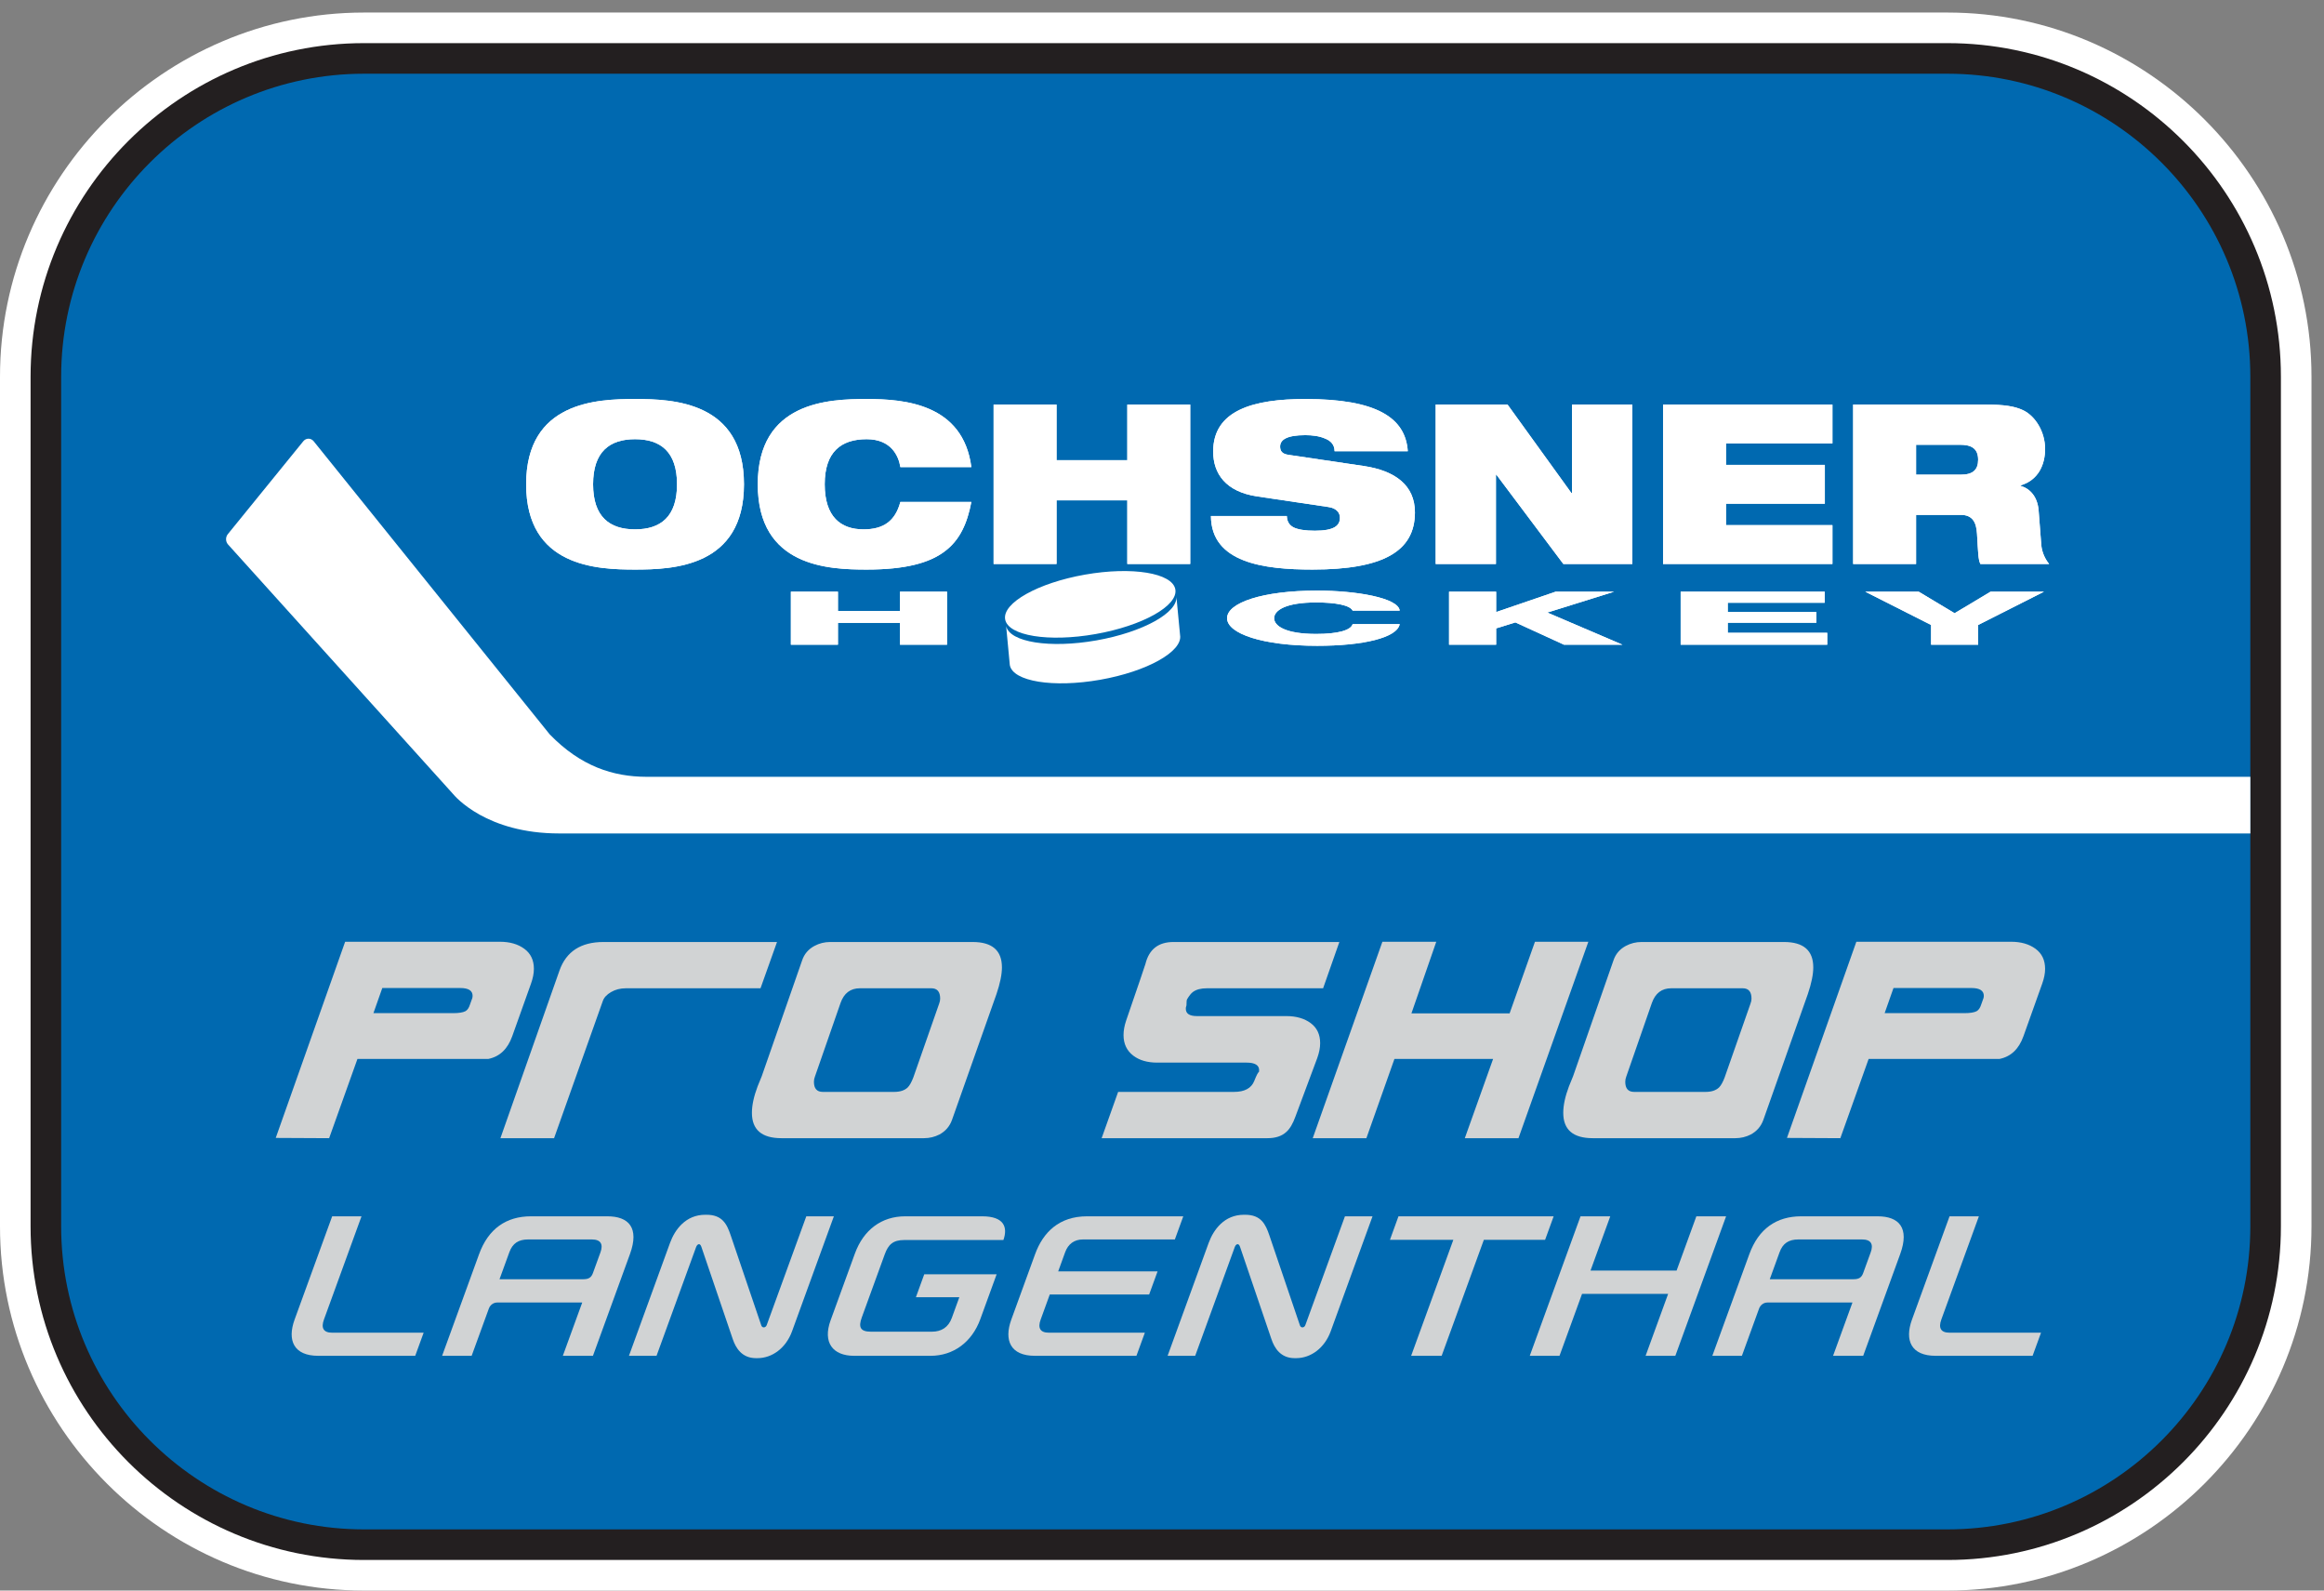 <?xml version="1.0" encoding="UTF-8" standalone="no"?>
<!DOCTYPE svg PUBLIC "-//W3C//DTD SVG 1.1//EN" "http://www.w3.org/Graphics/SVG/1.1/DTD/svg11.dtd">
<svg width="100%" height="100%" viewBox="0 0 114 78" version="1.1" xmlns="http://www.w3.org/2000/svg" xmlns:xlink="http://www.w3.org/1999/xlink" xml:space="preserve" xmlns:serif="http://www.serif.com/" style="fill-rule:evenodd;clip-rule:evenodd;stroke-linejoin:round;stroke-miterlimit:2;">
    <rect x="0" y="0" width="114" height="78" fill="#808080" stroke="none"/>
    <g>
        <path d="M95.527,78L17.858,78C8.036,78 0,69.964 0,60.142L0,18.473C0,8.651 8.036,0.615 17.858,0.615L95.527,0.615C105.35,0.615 113.386,8.651 113.386,18.473L113.386,60.142C113.386,69.964 105.35,78 95.527,78Z" style="fill:white;"/>
        <path d="M95.527,2.115L17.858,2.115C8.838,2.115 1.5,9.453 1.5,18.473L1.5,60.142C1.5,69.162 8.838,76.5 17.858,76.5L95.527,76.5C104.548,76.5 111.886,69.162 111.886,60.142L111.886,18.473C111.886,9.453 104.548,2.115 95.527,2.115Z" style="fill:rgb(35,31,32);"/>
        <path d="M95.527,3.615L17.858,3.615C9.665,3.615 3,10.28 3,18.473L3,60.142C3,68.335 9.665,75 17.858,75L95.527,75C103.72,75 110.386,68.335 110.386,60.142L110.386,18.473C110.386,10.28 103.72,3.615 95.527,3.615Z" style="fill:rgb(0,105,176);"/>
        <path d="M15.124,21.513C15.029,21.516 14.94,21.561 14.878,21.638L11.175,26.195C11.118,26.265 11.089,26.354 11.089,26.442C11.089,26.536 11.123,26.631 11.188,26.703C11.188,26.703 22.183,38.892 22.192,38.901C22.329,39.071 23.866,40.872 27.431,40.872L110.387,40.872C110.387,40.872 110.388,38.094 110.387,38.094L31.702,38.094C30.085,38.088 28.497,37.59 26.968,36.016L15.375,21.624C15.309,21.551 15.218,21.511 15.124,21.513Z" style="fill:white;"/>
        <path d="M38.795,31.616L41.104,31.616L41.104,30.545L44.147,30.545L44.147,31.616L46.456,31.616L46.456,29.016L44.147,29.016L44.147,29.963L41.104,29.963L41.104,29.016L38.795,29.016L38.795,31.616Z" style="fill:white;"/>
        <path d="M68.66,29.944C68.598,29.319 66.524,28.962 64.612,28.962C61.93,28.962 60.192,29.562 60.192,30.316C60.192,31.069 61.93,31.67 64.612,31.67C66.859,31.67 68.536,31.278 68.66,30.607L66.351,30.607C66.263,30.906 65.642,31.088 64.562,31.088C63.073,31.088 62.501,30.702 62.501,30.316C62.501,29.93 63.073,29.544 64.562,29.544C65.531,29.544 66.226,29.683 66.351,29.944L68.66,29.944Z" style="fill:white;"/>
        <path d="M71.081,31.616L73.391,31.616L73.391,30.815L74.334,30.523L76.719,31.616L79.587,31.616L75.899,30.039L79.177,29.016L76.309,29.016L73.391,30.014L73.391,29.016L71.081,29.016L71.081,31.616Z" style="fill:white;"/>
        <path d="M82.442,31.616L89.632,31.616L89.632,31.033L84.752,31.033L84.752,30.538L89.098,30.538L89.098,30.014L84.752,30.014L84.752,29.559L89.508,29.559L89.508,29.016L82.442,29.016L82.442,31.616Z" style="fill:white;"/>
        <path d="M100.264,29.016L97.644,29.016L95.88,30.072L94.117,29.016L91.497,29.016L94.726,30.648L94.726,31.616L97.035,31.616L97.035,30.648L100.264,29.016Z" style="fill:white;"/>
        <path d="M29.093,23.749C29.093,22.162 29.893,21.538 31.152,21.538C32.411,21.538 33.21,22.162 33.21,23.749C33.21,25.337 32.411,25.96 31.152,25.96C29.893,25.96 29.093,25.337 29.093,23.749ZM25.809,23.749C25.809,27.8 29.28,27.931 31.152,27.931C33.024,27.931 36.494,27.8 36.494,23.749C36.494,19.698 33.024,19.567 31.152,19.567C29.28,19.567 25.809,19.698 25.809,23.749Z" style="fill:white;"/>
        <path d="M44.166,24.614C43.915,25.555 43.335,25.96 42.36,25.96C41.232,25.96 40.455,25.337 40.455,23.749C40.455,22.162 41.255,21.538 42.513,21.538C43.707,21.538 44.079,22.348 44.166,22.906L47.648,22.906C47.243,19.807 44.375,19.567 42.513,19.567C40.641,19.567 37.171,19.698 37.171,23.749C37.171,27.8 40.641,27.931 42.513,27.931C44.396,27.931 45.579,27.613 46.334,27.044C47.1,26.475 47.451,25.643 47.648,24.614L44.166,24.614Z" style="fill:white;"/>
        <path d="M55.298,27.657L58.385,27.657L58.385,19.84L55.298,19.84L55.298,22.567L51.827,22.567L51.827,19.84L48.74,19.84L48.74,27.657L51.827,27.657L51.827,24.537L55.298,24.537L55.298,27.657Z" style="fill:white;"/>
        <path d="M65.17,24.865C65.586,24.931 65.728,25.161 65.728,25.391C65.728,25.763 65.466,26.026 64.502,26.026C64.02,26.026 63.681,25.971 63.451,25.862C63.232,25.742 63.134,25.566 63.123,25.304L59.401,25.304C59.411,27.602 62.006,27.931 64.382,27.931C67.853,27.931 69.407,27.033 69.407,25.129C69.407,23.803 68.444,23.081 66.889,22.851L63.2,22.304C62.893,22.26 62.794,22.118 62.794,21.899C62.794,21.57 63.112,21.34 64.031,21.34C64.371,21.34 64.721,21.384 64.995,21.505C65.28,21.614 65.466,21.811 65.466,22.128L69.057,22.128C68.947,20.476 67.513,19.567 64.031,19.567C61.492,19.567 59.51,20.114 59.51,22.14C59.51,23.234 60.134,24.11 61.645,24.34L65.17,24.865Z" style="fill:white;"/>
        <path d="M70.425,27.657L73.381,27.657L73.381,23.278L73.402,23.278L76.687,27.657L80.07,27.657L80.07,19.84L77.114,19.84L77.114,24.176L77.081,24.176L73.95,19.84L70.425,19.84L70.425,27.657Z" style="fill:white;"/>
        <path d="M81.578,27.657L89.887,27.657L89.887,25.752L84.665,25.752L84.665,24.701L89.515,24.701L89.515,22.797L84.665,22.797L84.665,21.745L89.887,21.745L89.887,19.84L81.578,19.84L81.578,27.657Z" style="fill:white;"/>
        <path d="M93.99,21.811L96.136,21.811C96.651,21.811 97.034,21.953 97.034,22.544C97.034,23.037 96.782,23.278 96.18,23.278L93.99,23.278L93.99,21.811ZM90.903,27.657L93.99,27.657L93.99,25.249L96.18,25.249C96.749,25.249 96.947,25.599 96.979,26.179C97.034,27.088 97.034,27.427 97.143,27.657L100.516,27.657C100.319,27.417 100.166,27.088 100.133,26.737L100.001,25.03C99.946,24.351 99.574,23.956 99.114,23.826L99.114,23.803C100.012,23.541 100.319,22.753 100.319,22.019C100.319,21.165 99.837,20.41 99.256,20.125C98.829,19.917 98.293,19.84 97.406,19.84L90.903,19.84L90.903,27.657Z" style="fill:white;"/>
        <path d="M49.306,30.373C49.164,29.568 50.917,28.585 53.223,28.179C55.528,27.773 57.512,28.097 57.654,28.902C57.796,29.707 56.043,30.689 53.737,31.095C51.432,31.501 49.448,31.178 49.306,30.373Z" style="fill:white;"/>
        <path d="M57.886,31.141C58.028,31.946 56.272,32.929 53.967,33.335C51.661,33.741 49.677,33.418 49.535,32.613L49.355,30.703C49.526,31.494 51.497,31.808 53.783,31.405C56.07,31.002 57.813,30.032 57.704,29.231L57.886,31.141Z" style="fill:white;"/>
        <path d="M38.795,31.616L41.104,31.616L41.104,30.545L44.147,30.545L44.147,31.616L46.456,31.616L46.456,29.016L44.147,29.016L44.147,29.963L41.104,29.963L41.104,29.016L38.795,29.016L38.795,31.616Z" style="fill:white;"/>
        <path d="M68.66,29.944C68.598,29.319 66.524,28.962 64.612,28.962C61.93,28.962 60.192,29.562 60.192,30.316C60.192,31.069 61.93,31.67 64.612,31.67C66.859,31.67 68.536,31.278 68.66,30.607L66.351,30.607C66.263,30.906 65.642,31.088 64.562,31.088C63.073,31.088 62.501,30.702 62.501,30.316C62.501,29.93 63.073,29.544 64.562,29.544C65.531,29.544 66.226,29.683 66.351,29.944L68.66,29.944Z" style="fill:white;"/>
        <path d="M71.081,31.616L73.391,31.616L73.391,30.815L74.334,30.523L76.719,31.616L79.587,31.616L75.899,30.039L79.177,29.016L76.309,29.016L73.391,30.014L73.391,29.016L71.081,29.016L71.081,31.616Z" style="fill:white;"/>
        <path d="M82.442,31.616L89.632,31.616L89.632,31.033L84.752,31.033L84.752,30.538L89.098,30.538L89.098,30.014L84.752,30.014L84.752,29.559L89.508,29.559L89.508,29.016L82.442,29.016L82.442,31.616Z" style="fill:white;"/>
        <path d="M100.264,29.016L97.644,29.016L95.88,30.072L94.117,29.016L91.497,29.016L94.726,30.648L94.726,31.616L97.035,31.616L97.035,30.648L100.264,29.016Z" style="fill:white;"/>
        <path d="M29.093,23.749C29.093,22.162 29.893,21.538 31.152,21.538C32.411,21.538 33.21,22.162 33.21,23.749C33.21,25.337 32.411,25.96 31.152,25.96C29.893,25.96 29.093,25.337 29.093,23.749ZM25.809,23.749C25.809,27.8 29.28,27.931 31.152,27.931C33.024,27.931 36.494,27.8 36.494,23.749C36.494,19.698 33.024,19.567 31.152,19.567C29.28,19.567 25.809,19.698 25.809,23.749Z" style="fill:white;"/>
        <path d="M44.166,24.614C43.915,25.555 43.335,25.96 42.36,25.96C41.232,25.96 40.455,25.337 40.455,23.749C40.455,22.162 41.255,21.538 42.513,21.538C43.707,21.538 44.079,22.348 44.166,22.906L47.648,22.906C47.243,19.807 44.375,19.567 42.513,19.567C40.641,19.567 37.171,19.698 37.171,23.749C37.171,27.8 40.641,27.931 42.513,27.931C44.396,27.931 45.579,27.613 46.334,27.044C47.1,26.475 47.451,25.643 47.648,24.614L44.166,24.614Z" style="fill:white;"/>
        <path d="M55.298,27.657L58.385,27.657L58.385,19.84L55.298,19.84L55.298,22.567L51.827,22.567L51.827,19.84L48.74,19.84L48.74,27.657L51.827,27.657L51.827,24.537L55.298,24.537L55.298,27.657Z" style="fill:white;"/>
        <path d="M65.17,24.865C65.586,24.931 65.728,25.161 65.728,25.391C65.728,25.763 65.466,26.026 64.502,26.026C64.02,26.026 63.681,25.971 63.451,25.862C63.232,25.742 63.134,25.566 63.123,25.304L59.401,25.304C59.411,27.602 62.006,27.931 64.382,27.931C67.853,27.931 69.407,27.033 69.407,25.129C69.407,23.803 68.444,23.081 66.889,22.851L63.2,22.304C62.893,22.26 62.794,22.118 62.794,21.899C62.794,21.57 63.112,21.34 64.031,21.34C64.371,21.34 64.721,21.384 64.995,21.505C65.28,21.614 65.466,21.811 65.466,22.128L69.057,22.128C68.947,20.476 67.513,19.567 64.031,19.567C61.492,19.567 59.51,20.114 59.51,22.14C59.51,23.234 60.134,24.11 61.645,24.34L65.17,24.865Z" style="fill:white;"/>
        <path d="M70.425,27.657L73.381,27.657L73.381,23.278L73.402,23.278L76.687,27.657L80.07,27.657L80.07,19.84L77.114,19.84L77.114,24.176L77.081,24.176L73.95,19.84L70.425,19.84L70.425,27.657Z" style="fill:white;"/>
        <path d="M81.578,27.657L89.887,27.657L89.887,25.752L84.665,25.752L84.665,24.701L89.515,24.701L89.515,22.797L84.665,22.797L84.665,21.745L89.887,21.745L89.887,19.84L81.578,19.84L81.578,27.657Z" style="fill:white;"/>
        <path d="M93.99,21.811L96.136,21.811C96.651,21.811 97.034,21.953 97.034,22.544C97.034,23.037 96.782,23.278 96.18,23.278L93.99,23.278L93.99,21.811ZM90.903,27.657L93.99,27.657L93.99,25.249L96.18,25.249C96.749,25.249 96.947,25.599 96.979,26.179C97.034,27.088 97.034,27.427 97.143,27.657L100.516,27.657C100.319,27.417 100.166,27.088 100.133,26.737L100.001,25.03C99.946,24.351 99.574,23.956 99.114,23.826L99.114,23.803C100.012,23.541 100.319,22.753 100.319,22.019C100.319,21.165 99.837,20.41 99.256,20.125C98.829,19.917 98.293,19.84 97.406,19.84L90.903,19.84L90.903,27.657Z" style="fill:white;"/>
        <path d="M97.301,48.935C97.309,48.903 97.313,48.871 97.313,48.838C97.313,48.581 97.111,48.452 96.709,48.452L92.882,48.452L92.448,49.684L96.359,49.684C96.641,49.684 96.842,49.651 96.963,49.587C97.059,49.531 97.132,49.426 97.18,49.273L97.301,48.935ZM100.174,48.247L99.256,50.818C99.031,51.446 98.641,51.816 98.085,51.929L91.663,51.929L90.275,55.816L87.656,55.803L91.06,46.183L98.653,46.183C99.135,46.183 99.534,46.297 99.848,46.527C100.162,46.756 100.319,47.084 100.319,47.511C100.319,47.736 100.271,47.981 100.174,48.247ZM85.869,49.213C85.901,49.132 85.917,49.052 85.917,48.971C85.917,48.633 85.773,48.464 85.483,48.464L81.982,48.464C81.515,48.464 81.198,48.706 81.028,49.189L79.773,52.798C79.741,52.878 79.725,52.963 79.725,53.051C79.725,53.381 79.87,53.546 80.159,53.546L83.66,53.546C83.95,53.546 84.171,53.474 84.324,53.329C84.42,53.233 84.513,53.067 84.601,52.834L85.869,49.213ZM88.682,48.742L86.497,54.922C86.384,55.236 86.179,55.474 85.881,55.635C85.648,55.755 85.394,55.816 85.121,55.816L78.131,55.816C77.166,55.816 76.683,55.401 76.683,54.572C76.683,54.202 76.775,53.772 76.96,53.281L77.166,52.774L79.145,47.1C79.25,46.786 79.451,46.549 79.749,46.388C79.99,46.259 80.248,46.195 80.521,46.195L87.511,46.195C88.468,46.195 88.947,46.61 88.947,47.439C88.947,47.784 88.859,48.219 88.682,48.742ZM77.914,46.183L74.486,55.816L71.854,55.816L73.242,51.929L68.402,51.929L67.026,55.816L64.394,55.816L67.811,46.183L70.454,46.183L69.235,49.696L74.051,49.696L75.295,46.183L77.914,46.183ZM65.7,46.195L64.903,48.464L59.206,48.464C58.908,48.464 58.679,48.525 58.518,48.645C58.429,48.71 58.332,48.83 58.228,49.008C58.212,49.032 58.204,49.092 58.204,49.189C58.204,49.285 58.2,49.334 58.192,49.334C58.175,49.374 58.168,49.418 58.168,49.466C58.168,49.708 58.349,49.828 58.711,49.828L63.093,49.828C63.584,49.828 63.984,49.943 64.294,50.173C64.603,50.402 64.758,50.73 64.758,51.156C64.758,51.382 64.71,51.627 64.613,51.893C64.372,52.544 64.018,53.494 63.551,54.741C63.423,55.104 63.27,55.361 63.093,55.514C62.875,55.715 62.569,55.816 62.175,55.816L54.039,55.816L54.848,53.546L60.533,53.546C61.049,53.546 61.379,53.369 61.523,53.015C61.644,52.709 61.721,52.564 61.753,52.58C61.761,52.548 61.765,52.516 61.765,52.484C61.765,52.235 61.56,52.11 61.149,52.11L56.767,52.11C56.284,52.11 55.894,51.997 55.596,51.772C55.275,51.53 55.113,51.192 55.113,50.758C55.113,50.532 55.158,50.291 55.246,50.034C55.858,48.255 56.172,47.334 56.188,47.269C56.365,46.553 56.824,46.195 57.564,46.195L65.7,46.195ZM46.07,49.213C46.102,49.132 46.118,49.052 46.118,48.971C46.118,48.633 45.974,48.464 45.684,48.464L42.183,48.464C41.716,48.464 41.398,48.706 41.23,49.189L39.974,52.798C39.942,52.878 39.926,52.963 39.926,53.051C39.926,53.381 40.071,53.546 40.36,53.546L43.861,53.546C44.151,53.546 44.372,53.474 44.525,53.329C44.622,53.233 44.714,53.067 44.803,52.834L46.07,49.213ZM48.883,48.742L46.698,54.922C46.585,55.236 46.38,55.474 46.082,55.635C45.849,55.755 45.595,55.816 45.322,55.816L38.332,55.816C37.367,55.816 36.884,55.401 36.884,54.572C36.884,54.202 36.976,53.772 37.161,53.281L37.367,52.774L39.346,47.1C39.451,46.786 39.652,46.549 39.95,46.388C40.191,46.259 40.449,46.195 40.722,46.195L47.712,46.195C48.669,46.195 49.148,46.61 49.148,47.439C49.148,47.784 49.06,48.219 48.883,48.742ZM38.115,46.195L37.306,48.464L30.703,48.464C30.43,48.464 30.186,48.527 29.973,48.651C29.76,48.776 29.625,48.923 29.569,49.092L27.179,55.816L24.547,55.816L27.444,47.595C27.774,46.662 28.494,46.195 29.605,46.195L38.115,46.195ZM23.171,48.935C23.179,48.903 23.183,48.871 23.183,48.838C23.183,48.581 22.982,48.452 22.579,48.452L18.753,48.452L18.318,49.684L22.229,49.684C22.511,49.684 22.712,49.651 22.833,49.587C22.93,49.531 23.002,49.426 23.05,49.273L23.171,48.935ZM26.044,48.247L25.126,50.818C24.901,51.446 24.511,51.816 23.956,51.929L17.534,51.929L16.145,55.816L13.526,55.803L16.93,46.183L24.523,46.183C25.006,46.183 25.404,46.297 25.718,46.527C26.032,46.756 26.189,47.084 26.189,47.511C26.189,47.736 26.14,47.981 26.044,48.247Z" style="fill:rgb(209,211,212);"/>
        <path d="M14.451,64.711L16.294,59.647L17.733,59.647L15.89,64.711C15.74,65.123 15.867,65.354 16.289,65.354L20.781,65.354L20.368,66.488L15.609,66.488C14.409,66.488 14.08,65.729 14.451,64.711Z" style="fill:rgb(209,211,212);fill-rule:nonzero;"/>
        <path d="M29.033,60.782L25.904,60.782C25.434,60.782 25.143,60.973 24.986,61.406L24.503,62.732L28.62,62.732C28.879,62.732 29.007,62.645 29.084,62.433L29.454,61.416C29.598,61.021 29.475,60.782 29.033,60.782ZM27.609,66.488L28.56,63.875L24.385,63.875C24.202,63.875 24.041,64 23.979,64.173L23.136,66.488L21.687,66.488L23.501,61.502C23.952,60.262 24.829,59.647 26.048,59.647L29.791,59.647C30.838,59.647 31.373,60.205 30.901,61.502L29.086,66.488L27.609,66.488Z" style="fill:rgb(209,211,212);fill-rule:nonzero;"/>
        <path d="M35.942,65.662L34.402,61.136C34.332,60.935 34.199,61.012 34.146,61.156L32.205,66.488L30.852,66.488L32.866,60.954C33.107,60.292 33.638,59.571 34.598,59.571L34.656,59.571C35.433,59.571 35.659,60.032 35.843,60.58L37.344,64.999C37.392,65.134 37.558,65.123 37.611,64.979L39.552,59.647L40.904,59.647L38.852,65.287C38.554,66.103 37.883,66.603 37.154,66.603L37.086,66.603C36.396,66.603 36.094,66.113 35.942,65.662Z" style="fill:rgb(209,211,212);fill-rule:nonzero;"/>
        <path d="M41.896,66.488C40.849,66.488 40.348,65.835 40.743,64.749L41.936,61.472C42.359,60.311 43.243,59.647 44.404,59.647L48.177,59.647C49.242,59.647 49.447,60.167 49.221,60.81L44.356,60.81C43.808,60.81 43.574,61.031 43.4,61.511L42.274,64.605C42.098,65.086 42.201,65.305 42.72,65.305L45.714,65.305C46.183,65.305 46.523,65.086 46.688,64.634L47.058,63.616L44.928,63.616L45.337,62.491L48.888,62.491L48.087,64.691C47.678,65.815 46.771,66.488 45.648,66.488L41.896,66.488Z" style="fill:rgb(209,211,212);fill-rule:nonzero;"/>
        <path d="M49.608,64.711L50.776,61.502C51.164,60.436 51.95,59.647 53.322,59.647L58.044,59.647L57.631,60.782L53.12,60.782C52.699,60.782 52.397,61.002 52.25,61.406L51.908,62.347L56.783,62.347L56.37,63.48L51.495,63.48L51.048,64.711C50.897,65.123 51.024,65.354 51.446,65.354L56.159,65.354L55.746,66.488L50.765,66.488C49.566,66.488 49.238,65.729 49.608,64.711Z" style="fill:rgb(209,211,212);fill-rule:nonzero;"/>
        <path d="M62.365,65.662L60.825,61.136C60.755,60.935 60.621,61.012 60.569,61.156L58.628,66.488L57.275,66.488L59.288,60.954C59.53,60.292 60.061,59.571 61.021,59.571L61.078,59.571C61.856,59.571 62.081,60.032 62.266,60.58L63.767,64.999C63.815,65.134 63.981,65.123 64.033,64.979L65.974,59.647L67.327,59.647L65.275,65.287C64.977,66.103 64.306,66.603 63.577,66.603L63.509,66.603C62.819,66.603 62.516,66.113 62.365,65.662Z" style="fill:rgb(209,211,212);fill-rule:nonzero;"/>
        <path d="M70.718,66.488L69.221,66.488L71.291,60.801L68.181,60.801L68.6,59.647L76.212,59.647L75.792,60.801L72.788,60.801L70.718,66.488Z" style="fill:rgb(209,211,212);fill-rule:nonzero;"/>
        <path d="M81.827,63.452L77.604,63.452L76.499,66.488L75.04,66.488L77.53,59.647L78.989,59.647L78.02,62.308L82.243,62.308L83.212,59.647L84.671,59.647L82.181,66.488L80.722,66.488L81.827,63.452Z" style="fill:rgb(209,211,212);fill-rule:nonzero;"/>
        <path d="M91.342,60.782L88.213,60.782C87.743,60.782 87.452,60.973 87.295,61.406L86.813,62.732L90.93,62.732C91.189,62.732 91.317,62.645 91.394,62.433L91.764,61.416C91.908,61.021 91.785,60.782 91.342,60.782ZM89.918,66.488L90.869,63.875L86.695,63.875C86.512,63.875 86.351,64 86.288,64.173L85.446,66.488L83.996,66.488L85.811,61.502C86.262,60.262 87.139,59.647 88.357,59.647L92.1,59.647C93.147,59.647 93.683,60.205 93.21,61.502L91.396,66.488L89.918,66.488Z" style="fill:rgb(209,211,212);fill-rule:nonzero;"/>
        <path d="M93.789,64.711L95.632,59.647L97.071,59.647L95.228,64.711C95.078,65.123 95.204,65.354 95.627,65.354L100.119,65.354L99.706,66.488L94.947,66.488C93.746,66.488 93.418,65.729 93.789,64.711Z" style="fill:rgb(209,211,212);fill-rule:nonzero;"/>
    </g>
</svg>
